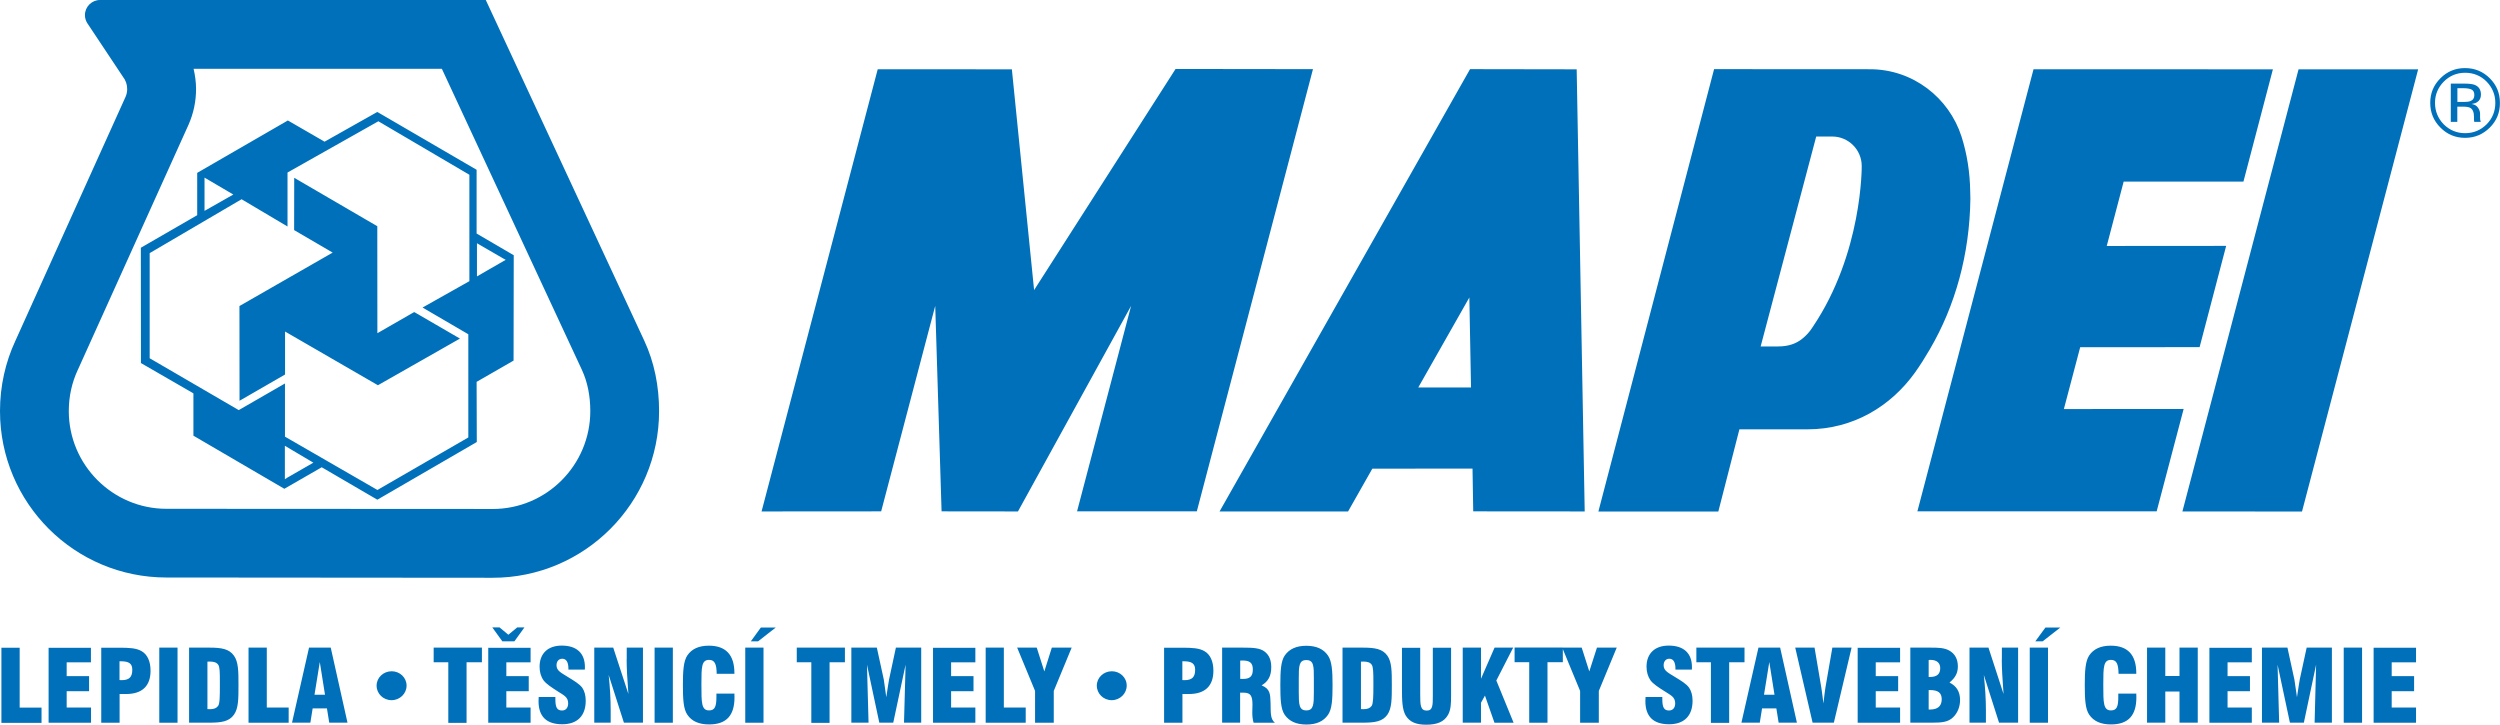 <?xml version="1.0" encoding="utf-8"?>
<!-- Generator: Adobe Illustrator 28.0.0, SVG Export Plug-In . SVG Version: 6.00 Build 0)  -->
<svg version="1.1" id="Vrstva_1" xmlns="http://www.w3.org/2000/svg" xmlns:xlink="http://www.w3.org/1999/xlink" x="0px" y="0px"
	 viewBox="0 0 283.46 82.16" style="enable-background:new 0 0 283.46 82.16;" xml:space="preserve">
<style type="text/css">
	.st0{fill:#0070BA;}
</style>
<path class="st0" d="M47.9,34.87L47.9,34.87l-0.01,0.02L47.9,34.87z M58.23,40.88l0.01,0l-4.19,2.41h-0.01l0.02,6.85l-0.02-0.01
	L42.8,56.65h-0.03l-6.29-3.67l-4.24,2.44L21.93,49.4l0,0l0-4.8l-5.94-3.43l-0.01-0.01l-0.01-13.07l6.39-3.69l0-4.8l10.28-5.94
	l4.17,2.41l0-0.01l5.96-3.36l0.09,0.04l11.18,6.51v7.23l4.21,2.46L58.23,40.88z M23.19,23.91l3.26-1.85h0.01l-3.27-1.92v0.35
	L23.19,23.91z M35.53,52.46l-3.22-1.91H32.3v3.79l0.27-0.18L35.53,52.46z M53.21,19.81L42.9,13.75l-10.3,5.81l0,6.12l-5.21-3.09
	l-10.42,6.11v11.92l10.1,5.88l5.24-3.02v6.03l10.49,6.05l0.02-0.02l10.28-5.94V37.9l-5.19-3.03l5.31-2.99V19.81z M57.34,29.46
	l-0.31-0.17l-2.95-1.71l0,3.74v0.02L57.34,29.46z M42.78,25.65l-9.42-5.49l-0.01,5.94h0.02l4.35,2.54l-10.57,6.06l0.01,10.74
	l5.15-2.97l0.01-0.04v-4.84l10.53,6.09l9.3-5.29L47,35.4l-0.05-0.01l-4.16,2.39L42.78,25.65z M74.73,46.61
	c0,10.43-8.45,18.9-18.87,18.9l-36.99-0.03C8.45,65.48,0,57.04,0,46.61c0-2.84,0.62-5.55,1.74-7.96l12.5-27.68
	c0.12-0.27,0.18-0.57,0.18-0.88c0-0.51-0.17-0.99-0.47-1.37L9.9,2.63C9.73,2.37,9.63,2.05,9.63,1.71C9.63,0.77,10.4,0,11.34,0h43.74
	l17.98,38.65C74.18,41.06,74.73,43.77,74.73,46.61z M66.93,46.61c0-1.74-0.32-3.31-0.95-4.67c0,0-11.14-23.94-15.88-34.14H21.95
	c0.17,0.75,0.28,1.51,0.28,2.29c0,1.39-0.28,2.74-0.84,4.02l-0.03,0.07L8.84,41.9l-0.02,0.04c-0.67,1.44-1.02,3.01-1.02,4.67
	c0,6.1,4.97,11.08,11.07,11.08l37,0.02C61.97,57.71,66.93,52.73,66.93,46.61z M280.25,10.16c-0.19-0.1-0.51-0.16-0.95-0.16h-0.67
	v1.56h0.71c0.34,0,0.58-0.03,0.75-0.09c0.31-0.12,0.46-0.35,0.46-0.67C280.56,10.48,280.45,10.27,280.25,10.16 M279.42,9.48
	c0.54,0,0.94,0.05,1.19,0.15c0.45,0.19,0.69,0.55,0.69,1.1c0,0.39-0.15,0.67-0.43,0.85c-0.15,0.1-0.36,0.17-0.63,0.21
	c0.34,0.06,0.58,0.19,0.73,0.43c0.16,0.23,0.23,0.45,0.23,0.68v0.32l0.01,0.32l0.05,0.23l0.03,0.05h-0.74l-0.02-0.05v-0.04
	l-0.02-0.14v-0.35c0-0.51-0.14-0.85-0.42-1.01c-0.16-0.09-0.45-0.14-0.86-0.14h-0.61v1.73h-0.74V9.48H279.42z M277.09,9.25
	c-0.66,0.67-1,1.48-1,2.41c0,0.95,0.34,1.77,0.99,2.44c0.67,0.66,1.48,1,2.43,1c0.95,0,1.76-0.34,2.43-1
	c0.66-0.67,0.99-1.48,0.99-2.44c0-0.93-0.34-1.74-0.99-2.41c-0.67-0.67-1.49-1-2.43-1C278.56,8.25,277.75,8.59,277.09,9.25
	 M282.31,14.46c-0.77,0.77-1.71,1.17-2.81,1.17c-1.1,0-2.03-0.39-2.8-1.17c-0.77-0.77-1.15-1.7-1.15-2.8c0-1.09,0.38-2.02,1.16-2.79
	c0.76-0.77,1.7-1.15,2.78-1.15c1.1,0,2.03,0.38,2.81,1.15c0.77,0.77,1.15,1.69,1.15,2.79C283.46,12.76,283.08,13.69,282.31,14.46
	 M244.53,57.98l-27.13,0l13.17-50.13l27.14,0.01l-3.34,12.73h-13.58l-1.92,7.3l13.54-0.01l-3.01,11.48l-13.54,0.01l-1.85,7.01
	l13.58-0.01L244.53,57.98z M260.62,7.86l13.56,0l-13.17,50.14l-13.56-0.01L260.62,7.86z M160.81,43.93l5.79-10.2l0.19,10.2H160.81z
	 M178.77,7.86l-12.09-0.02l-28.4,50.15h14.57l2.75-4.85l11.36-0.01l0.08,4.85l12.64,0.01L178.77,7.86 M117.25,32.89l16.04-25.07
	l15.58,0.02L135.7,57.98l-13.58,0l6.13-23.3l-12.83,23.31l-8.66-0.01l-0.72-23.3l-6.13,23.3l-13.56,0.01L99.52,7.85l15.21,0.01
	L117.25,32.89z M205.51,37.11c-0.33,0.53-0.75,0.98-1.24,1.36c-0.66,0.5-1.49,0.81-2.64,0.81h-2l6.3-23.8h1.82
	c1.84,0,3.34,1.5,3.34,3.34C211.09,18.82,211.2,28.71,205.51,37.11 M223.39,21.72c-0.03-2.18-0.36-4.28-0.99-6.25
	c-1.42-4.4-5.51-7.62-10.38-7.62l-17.67-0.01L181.23,58h13.6l2.39-9.32l7.7,0c5.25,0,9.5-2.66,12.21-6.44
	c0.6-0.84,1.15-1.72,1.68-2.63c2.89-4.93,4.52-10.8,4.6-17.07C223.4,22.27,223.4,21.99,223.39,21.72"/>
<path class="st0" d="M2.23,80.23h2.48v1.73H0.16v-8.52h2.07V80.23z M5.51,81.95h4.81v-1.73H7.56v-1.85h2.54v-1.71H7.56v-1.56h2.75
	v-1.65H5.51V81.95z M17.07,76.05c0,1.73-0.95,2.64-2.78,2.64h-0.73v3.26h-2.08v-8.51h2.03c1.11,0,1.94,0.03,2.56,0.4
	C16.72,74.22,17.07,75,17.07,76.05z M15,75.94c0-0.7-0.38-0.96-1.27-0.96h-0.18v2.13c0.1,0.01,0.19,0.01,0.27,0.01
	C14.66,77.11,15,76.76,15,75.94z M18.06,81.95h2.07v-8.52h-2.07V81.95z M26.53,74.35c0.51,0.72,0.51,1.8,0.51,3.34
	c0,1.54,0,2.62-0.51,3.34c-0.55,0.78-1.42,0.91-2.81,0.91h-2.28v-8.51h2.28C25.11,73.43,25.98,73.57,26.53,74.35z M24.93,77.31
	c0-1.07-0.01-1.71-0.19-1.94c-0.18-0.26-0.49-0.36-0.95-0.36c-0.08,0-0.17,0-0.27,0.01v5.38c0.1,0.01,0.2,0.01,0.29,0.01
	c0.44,0,0.73-0.11,0.92-0.37c0.19-0.26,0.2-1.04,0.2-2.33V77.31z M30.25,73.43h-2.07v8.52h4.55v-1.73h-2.48V73.43z M37.5,73.43
	l1.9,8.51h-2.07l-0.26-1.62h-1.62l-0.26,1.62h-2.08l1.93-8.51H37.5z M36.85,78.77l-0.59-3.71l-0.6,3.71H36.85z M44.41,76.11
	c-0.94,0-1.71,0.72-1.71,1.63c0,0.91,0.75,1.65,1.7,1.65c0.94,0,1.7-0.75,1.7-1.65C46.1,76.83,45.34,76.11,44.41,76.11z
	 M49.17,75.09h1.66v6.87h2.07v-6.87h1.74v-1.66h-5.47V75.09z M55.36,81.95h4.8v-1.73h-2.75v-1.85h2.54v-1.71h-2.54v-1.56h2.75v-1.65
	h-4.8V81.95z M58.32,72.72l1.14-1.58h-0.82l-1,0.83l-1-0.83h-0.82l1.14,1.58H58.32z M64.39,76.76c-0.76-0.48-1.29-0.7-1.29-1.33
	c0-0.46,0.27-0.74,0.65-0.74c0.46,0,0.7,0.39,0.7,1.13v0.1h1.86c0-0.09,0.01-0.18,0.01-0.28c0-1.57-0.92-2.44-2.63-2.44
	c-1.56,0-2.51,0.89-2.51,2.39c0,0.61,0.15,1.13,0.45,1.55c0.32,0.42,0.89,0.79,1.64,1.27c0.67,0.43,1.15,0.63,1.15,1.34
	c0,0.51-0.27,0.81-0.7,0.81c-0.58,0-0.75-0.39-0.75-1.28v-0.25h-1.89c-0.01,0.16-0.02,0.32-0.02,0.46c0,1.75,0.9,2.63,2.69,2.63
	c1.7,0,2.66-0.95,2.66-2.67c0-0.6-0.14-1.1-0.39-1.47C65.66,77.51,65.08,77.19,64.39,76.76z M71.05,74.77c0,0.93,0.07,2.23,0.2,3.92
	l-1.72-5.26h-2.15v8.51h1.86v-1.44c0-1.27-0.08-2.6-0.23-3.98l1.73,5.42h2.16v-8.51h-1.84V74.77z M74.22,81.95h2.07v-8.52h-2.07
	V81.95z M81.23,78.65v0.37c0,1.06-0.16,1.53-0.83,1.53c-0.87,0-0.87-0.86-0.87-2.87v-0.16c0-1.88,0.01-2.7,0.87-2.7
	c0.64,0,0.85,0.48,0.86,1.58h2.01v-0.08c0-2.06-0.96-3.11-2.9-3.11c-1.13,0-1.94,0.37-2.44,1.11c-0.43,0.65-0.5,1.75-0.5,3.35
	c0,1.62,0.06,2.71,0.5,3.36c0.5,0.75,1.32,1.11,2.47,1.11c1.96,0,2.88-1.01,2.88-3.07c0-0.15,0-0.29-0.01-0.43H81.23z M85.13,72.72
	h0.82l2.01-1.57h-1.69L85.13,72.72z M84.5,81.95h2.07v-8.52H84.5V81.95z M90.34,75.09h1.65v6.87h2.07v-6.87h1.74v-1.66h-5.46V75.09z
	 M100.81,77.02c-0.04,0.15-0.13,0.83-0.32,2.03c-0.17-1.18-0.26-1.85-0.28-1.99l-0.79-3.63h-2.89v8.51h1.95l-0.18-6.58l1.4,6.58
	h1.58l1.4-6.58l-0.18,6.58h1.95v-8.51h-2.87L100.81,77.02z M105.79,81.95h4.8v-1.73h-2.75v-1.85h2.54v-1.71h-2.54v-1.56h2.75v-1.65
	h-4.8V81.95z M113.83,73.43h-2.07v8.52h4.54v-1.73h-2.48V73.43z M118.41,76.13l-0.86-2.7h-2.22l2.03,4.91v3.61h2.12v-3.61l2.03-4.91
	h-2.25L118.41,76.13z M126.07,76.11c-0.94,0-1.71,0.72-1.71,1.63c0,0.91,0.75,1.65,1.69,1.65c0.94,0,1.7-0.75,1.7-1.65
	C127.76,76.83,126.99,76.11,126.07,76.11z M137.58,76.05c0,1.73-0.95,2.64-2.78,2.64h-0.73v3.26h-2.08v-8.51h2.03
	c1.11,0,1.94,0.03,2.56,0.4C137.23,74.22,137.58,75,137.58,76.05z M135.51,75.94c0-0.7-0.39-0.96-1.27-0.96h-0.18v2.13
	c0.1,0.01,0.19,0.01,0.27,0.01C135.17,77.11,135.51,76.76,135.51,75.94z M144.56,81.95h-2.42c-0.11-0.36-0.15-0.75-0.15-1.17
	c0-0.38,0.02-0.66,0.02-0.88c0-0.98-0.2-1.36-0.98-1.36h-0.42v3.4h-2.04v-8.51h2.33c1.17,0,1.96,0.04,2.49,0.45
	c0.52,0.4,0.75,0.98,0.75,1.77c0,0.98-0.34,1.62-1.09,2.06c0.96,0.4,0.98,0.98,1.01,1.97C144.09,80.79,144.01,81.52,144.56,81.95z
	 M142.05,75.9c0-0.73-0.33-1.01-1.17-1.01c-0.08,0-0.16,0.01-0.26,0.01v2.07c0.1,0,0.18,0.01,0.26,0.01
	C141.72,76.99,142.05,76.7,142.05,75.9z M150.58,74.34c0.44,0.66,0.51,1.75,0.51,3.35c0,1.59-0.06,2.7-0.51,3.35
	c-0.51,0.74-1.31,1.11-2.45,1.11c-1.15,0-1.96-0.37-2.47-1.11c-0.44-0.65-0.49-1.74-0.49-3.35c0-1.61,0.06-2.71,0.49-3.35
	c0.51-0.75,1.32-1.12,2.47-1.12C149.27,73.23,150.07,73.59,150.58,74.34z M148.97,76.92c0-1.38,0-2.08-0.86-2.08
	c-0.83,0-0.85,0.7-0.85,2.08v1.54c0,1.39,0.02,2.09,0.86,2.09c0.83,0,0.85-0.7,0.85-2.09V76.92z M157.31,74.35
	c0.5,0.72,0.5,1.8,0.5,3.34c0,1.54,0,2.62-0.5,3.34c-0.55,0.78-1.42,0.91-2.81,0.91h-2.28v-8.51h2.28
	C155.89,73.43,156.76,73.57,157.31,74.35z M155.72,77.31c0-1.07-0.02-1.71-0.19-1.94c-0.17-0.26-0.49-0.36-0.95-0.36
	c-0.08,0-0.17,0-0.27,0.01v5.38c0.11,0.01,0.2,0.01,0.29,0.01c0.44,0,0.73-0.11,0.92-0.37c0.18-0.26,0.2-1.04,0.2-2.33V77.31z
	 M162.46,78.89c0,1.09-0.01,1.68-0.69,1.68c-0.71,0-0.74-0.61-0.74-1.79v-5.33h-2.07v4.59c0,1.4,0.03,2.4,0.42,3.08
	c0.45,0.74,1.17,1.05,2.33,1.05c1.24,0,2.03-0.33,2.47-1.11c0.33-0.59,0.35-1.3,0.35-2.18v-5.44h-2.07V78.89z M171.57,73.43h-2.11
	l-1.54,3.53v-3.53h-2.07v8.51h2.07v-2.26l0.45-0.81l1.08,3.08h2.17l-1.96-4.79L171.57,73.43z M180.2,76.13l-0.86-2.7h-2.15v-0.01
	h-5.46v1.66h1.66v6.87h2.07v-6.87h1.74V73.6l1.96,4.74v3.61h2.12v-3.61l2.03-4.91h-2.24L180.2,76.13z M189.92,76.76
	c-0.77-0.48-1.29-0.7-1.29-1.33c0-0.46,0.27-0.74,0.64-0.74c0.46,0,0.7,0.39,0.7,1.13v0.1h1.86c0-0.09,0.01-0.18,0.01-0.28
	c0-1.57-0.92-2.44-2.64-2.44c-1.56,0-2.51,0.89-2.51,2.39c0,0.61,0.16,1.13,0.45,1.55c0.32,0.42,0.89,0.79,1.65,1.27
	c0.67,0.43,1.15,0.63,1.15,1.34c0,0.51-0.27,0.81-0.71,0.81c-0.57,0-0.75-0.39-0.75-1.28v-0.25h-1.9c-0.01,0.16-0.02,0.32-0.02,0.46
	c0,1.75,0.9,2.63,2.69,2.63c1.7,0,2.66-0.95,2.66-2.67c0-0.6-0.14-1.1-0.39-1.47C191.18,77.51,190.61,77.19,189.92,76.76z
	 M197.8,73.43h-5.46v1.66h1.65v6.87h2.07v-6.87h1.74V73.43z M201.84,73.43l1.9,8.51h-2.07l-0.26-1.62h-1.62l-0.26,1.62h-2.08
	l1.93-8.51H201.84z M201.2,78.77l-0.59-3.71l-0.6,3.71H201.2z M206.98,77.92c-0.07,0.42-0.14,1.04-0.23,1.84
	c-0.13-1.09-0.23-1.7-0.25-1.85l-0.76-4.48h-2.19l1.97,8.51h2.41l2.01-8.51h-2.18L206.98,77.92z M210.63,81.95h4.81v-1.73h-2.76
	v-1.85h2.54v-1.71h-2.54v-1.56h2.76v-1.65h-4.81V81.95z M222.24,79.37c0,0.78-0.3,1.48-0.77,1.94c-0.57,0.57-1.31,0.63-2.41,0.63
	h-2.46v-8.51h2.22c0.93,0,1.63,0.01,2.21,0.34c0.63,0.36,0.96,0.97,0.96,1.79c0,0.74-0.28,1.28-0.95,1.83
	C221.84,77.78,222.24,78.44,222.24,79.37z M218.67,76.76h0.13c0.8,0,1.19-0.31,1.19-1.01c0-0.58-0.39-0.93-1.1-0.93
	c-0.07,0-0.14,0-0.21,0.02V76.76z M220.16,79.28c0-0.73-0.42-1.04-1.34-1.04h-0.14v2.21h0.17
	C219.72,80.44,220.16,80.05,220.16,79.28z M226.97,74.77c0,0.93,0.07,2.23,0.2,3.92l-1.71-5.26h-2.15v8.51h1.86v-1.44
	c0-1.27-0.09-2.6-0.24-3.98l1.73,5.42h2.16v-8.51h-1.84V74.77z M230.14,81.95h2.07v-8.52h-2.07V81.95z M230.77,72.72h0.83l2.01-1.57
	h-1.69L230.77,72.72z M240.18,78.65v0.37c0,1.06-0.15,1.53-0.83,1.53c-0.87,0-0.87-0.86-0.87-2.87v-0.16c0-1.88,0.02-2.7,0.87-2.7
	c0.65,0,0.84,0.48,0.86,1.58h2.01v-0.08c0-2.06-0.96-3.11-2.9-3.11c-1.13,0-1.94,0.37-2.44,1.11c-0.43,0.65-0.5,1.75-0.5,3.35
	c0,1.62,0.06,2.71,0.5,3.36c0.51,0.75,1.32,1.11,2.47,1.11c1.96,0,2.88-1.01,2.88-3.07c0-0.15,0-0.29-0.01-0.43H240.18z
	 M247.12,76.65h-1.61v-3.22h-2.07v8.51h2.07v-3.53h1.61v3.53h2.07v-8.51h-2.07V76.65z M250.51,81.95h4.81v-1.73h-2.75v-1.85h2.54
	v-1.71h-2.54v-1.56h2.75v-1.65h-4.81V81.95z M260.76,77.02c-0.04,0.15-0.13,0.83-0.32,2.03c-0.17-1.18-0.26-1.85-0.29-1.99
	l-0.79-3.63h-2.89v8.51h1.95l-0.18-6.58l1.4,6.58h1.58l1.39-6.58l-0.17,6.58h1.96v-8.51h-2.86L260.76,77.02z M265.74,81.95h2.08
	v-8.52h-2.08V81.95z M273.94,75.09v-1.65h-4.81v8.51h4.81v-1.73h-2.76v-1.85h2.54v-1.71h-2.54v-1.56H273.94z"/>
</svg>
